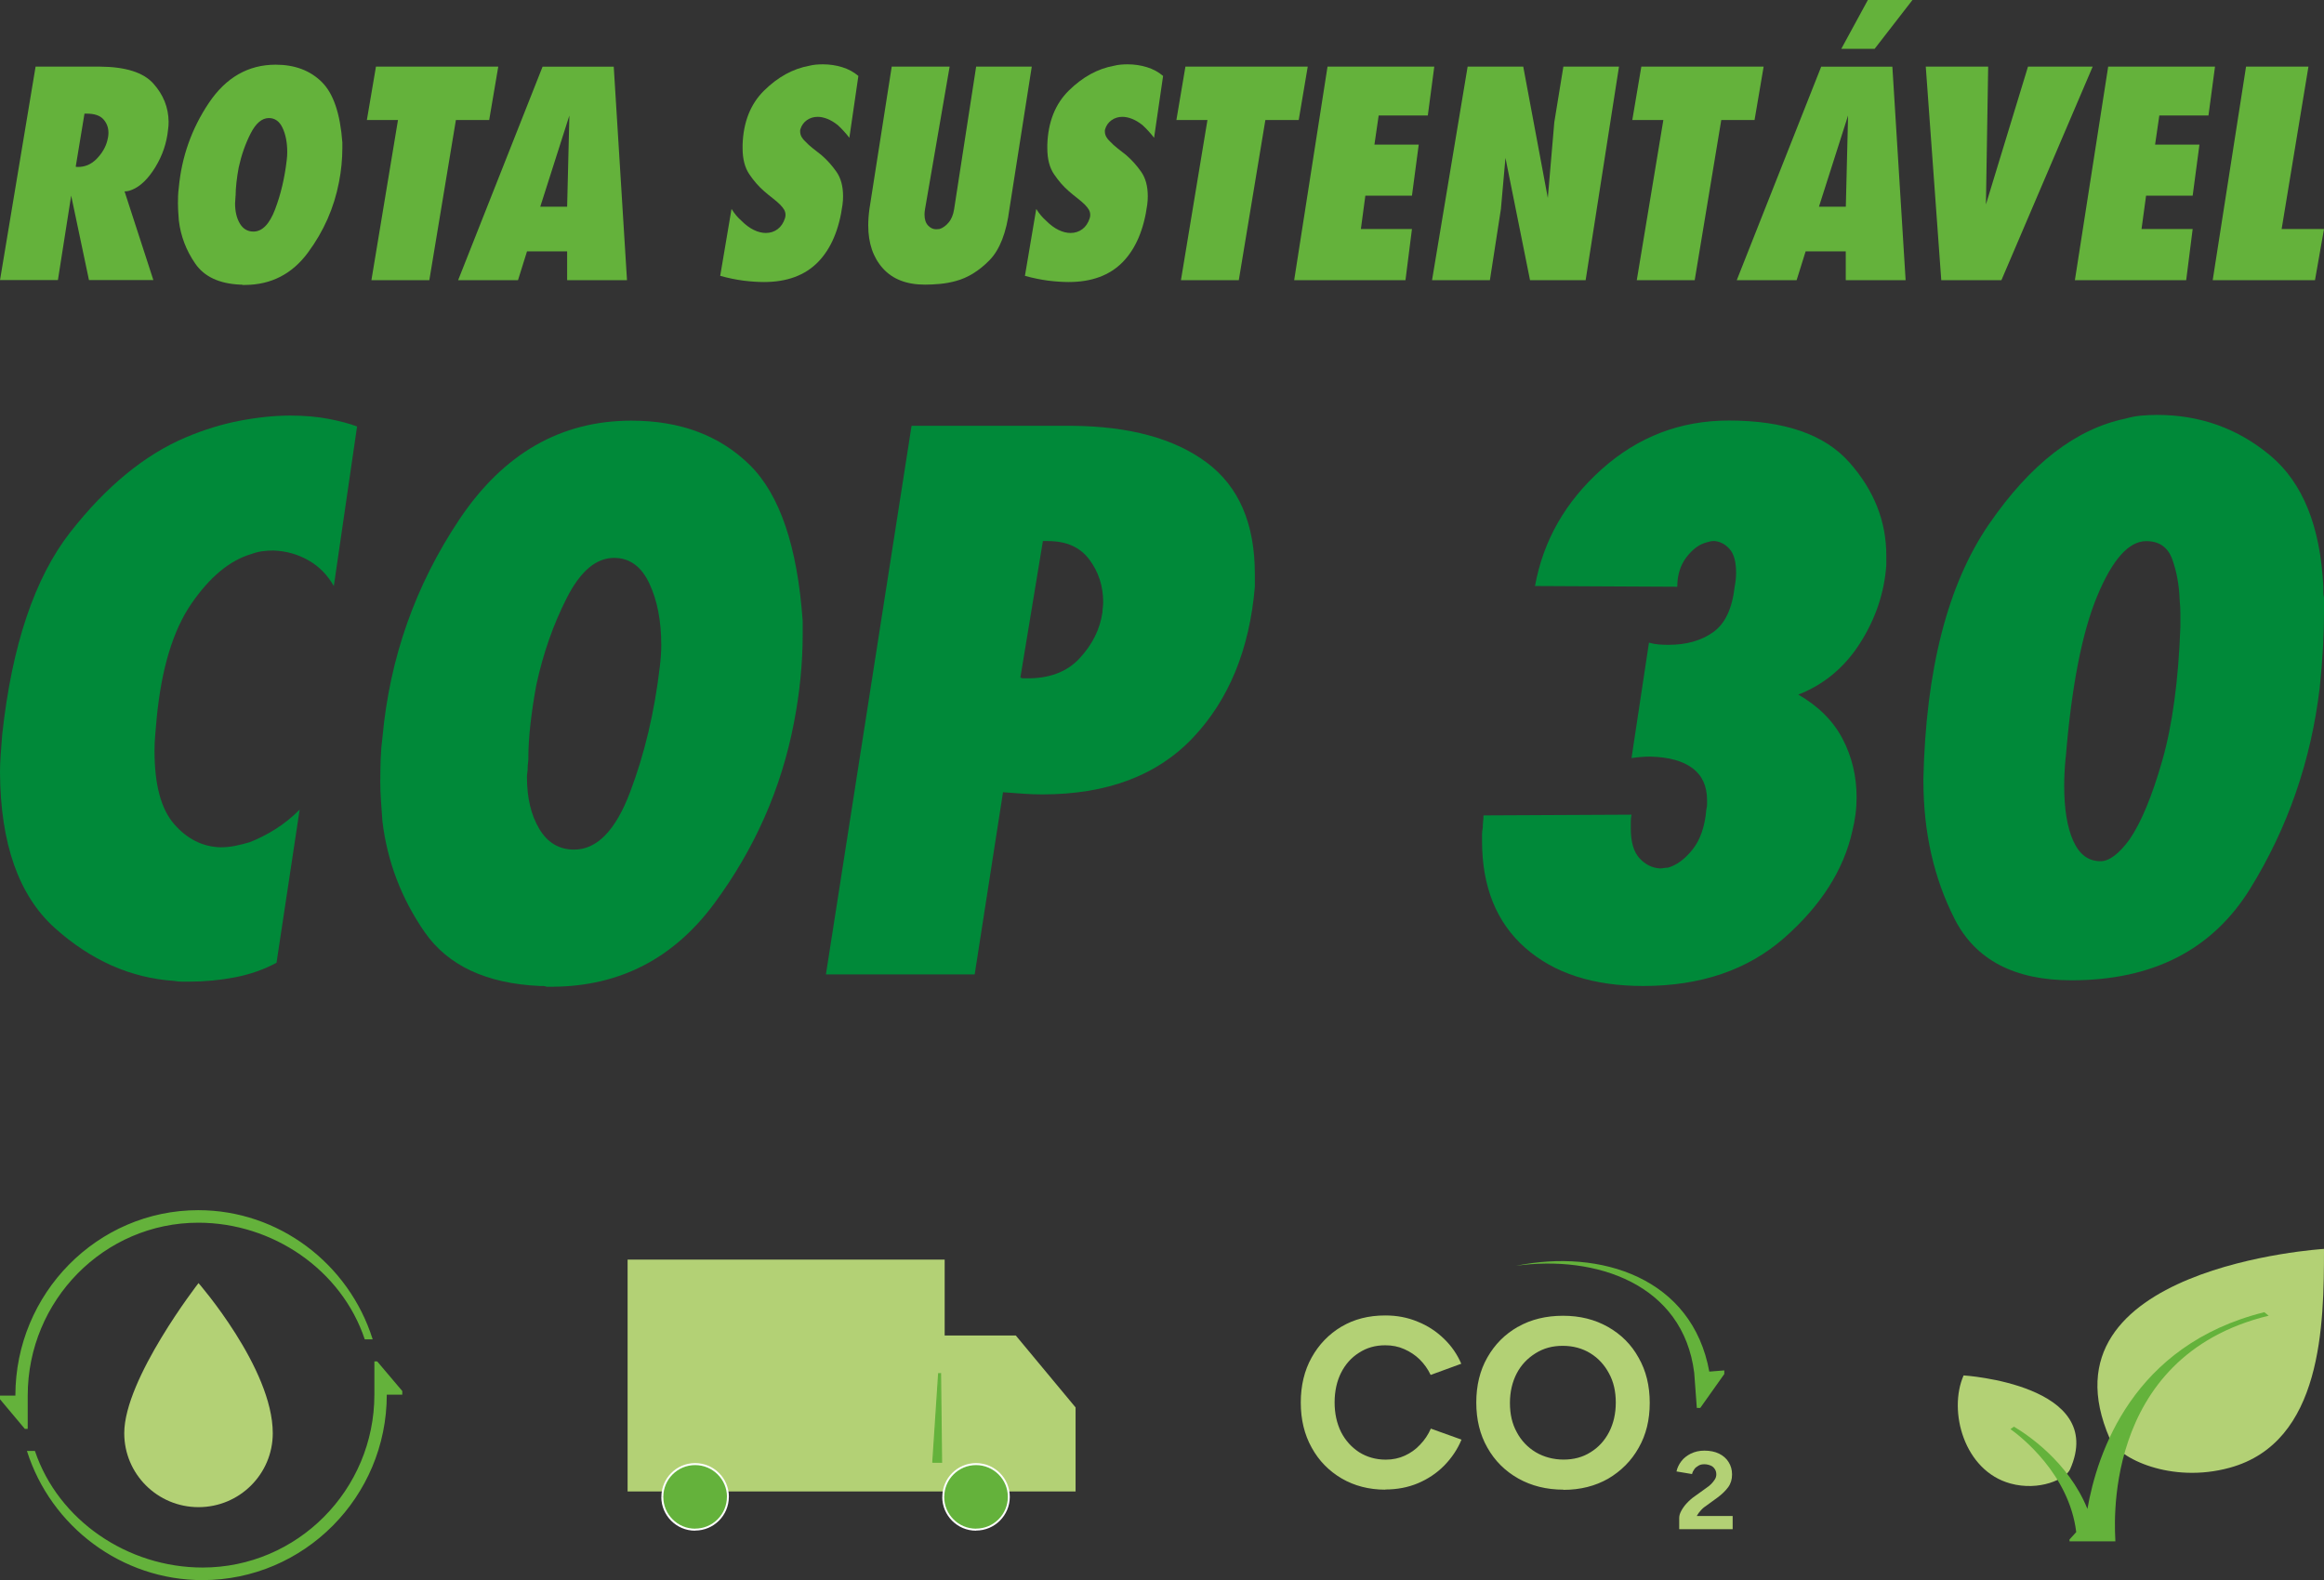 <?xml version="1.0" encoding="UTF-8"?>
<svg id="Camada_1" xmlns="http://www.w3.org/2000/svg" version="1.1" xmlns:xlink="http://www.w3.org/1999/xlink" viewBox="0 0 384 261.13">
  <rect x="0" y="0" width="384" height="261.13" fill="#333333" stroke="none"/>
  <!-- Generator: Adobe Illustrator 29.8.2, SVG Export Plug-In . SVG Version: 2.1.1 Build 3)  -->
  <defs>
    <style>
      .st0 {
        clip-path: url(#clippath-6);
      }

      .st1 {
        clip-path: url(#clippath-7);
      }

      .st2 {
        fill: url(#Gradiente_sem_nome_5);
      }

      .st3 {
        clip-path: url(#clippath-4);
      }

      .st4 {
        clip-path: url(#clippath-9);
      }

      .st5 {
        clip-path: url(#clippath-10);
      }

      .st6 {
        fill: #fff;
      }

      .st7 {
        fill: #b3d175;
        fill-rule: evenodd;
      }

      .st8 {
        clip-path: url(#clippath-11);
      }

      .st9 {
        fill: url(#Gradiente_sem_nome_13);
      }

      .st10 {
        clip-path: url(#clippath-1);
      }

      .st11 {
        clip-path: url(#clippath-5);
      }

      .st12 {
        clip-path: url(#clippath-8);
      }

      .st13 {
        clip-path: url(#clippath-3);
      }

      .st14 {
        fill: #64b23b;
      }

      .st15 {
        clip-rule: evenodd;
        fill: none;
      }

      .st16 {
        fill: url(#Gradiente_sem_nome_6);
      }

      .st17 {
        fill: #008939;
      }

      .st18 {
        clip-path: url(#clippath-2);
      }

      .st19 {
        clip-path: url(#clippath);
      }
    </style>
    <clipPath id="clippath">
      <path class="st15" d="M701.05,5252.73v415.57c-341.93,81.12-789.05-308.18-1254.53-255.78,371.9-101.42,1048.64,321.28,1254.53-159.79"/>
    </clipPath>
    <linearGradient id="Gradiente_sem_nome_6" data-name="Gradiente sem nome 6" x1="15224.01" y1="-1217.28" x2="15224.01" y2="-2471.81" gradientTransform="translate(-1770.76 -9722.94) rotate(90)" gradientUnits="userSpaceOnUse">
      <stop offset="0" stop-color="#006ca2"/>
      <stop offset="1" stop-color="#185095"/>
    </linearGradient>
    <clipPath id="clippath-1">
      <path class="st15" d="M701.05,5668.25v81.49c-376.06,113.77-750.74-233.73-1102.82-193.17-109.83-36.72-211.55-28.44-297.18,10v-101.77c409.58-244.33,1020.49,294.12,1400,203.44"/>
    </clipPath>
    <linearGradient id="Gradiente_sem_nome_5" data-name="Gradiente sem nome 5" x1="15123.57" y1="-1670.39" x2="15495.66" y2="-1670.39" gradientTransform="translate(-1770.76 -9722.94) rotate(90)" gradientUnits="userSpaceOnUse">
      <stop offset="0" stop-color="#1ba7e0"/>
      <stop offset=".5" stop-color="#91d4f5"/>
      <stop offset="1" stop-color="#1ba7e0"/>
    </linearGradient>
    <clipPath id="clippath-2">
      <path class="st15" d="M-401.77,5556.57c-117.45,4.04-218.06,60.73-297.18,142.28v-134.43c88.31-40.51,192.53-50.2,297.18-7.85"/>
    </clipPath>
    <linearGradient id="Gradiente_sem_nome_13" data-name="Gradiente sem nome 13" x1="15252.02" y1="-1118.98" x2="15795.49" y2="-1118.98" gradientTransform="translate(-1770.76 -9722.94) rotate(90)" gradientUnits="userSpaceOnUse">
      <stop offset="0" stop-color="#008fc6"/>
      <stop offset="1" stop-color="#1d418a"/>
    </linearGradient>
    <clipPath id="clippath-3">
      <path class="st15" d="M701.05,5252.73v415.57c-341.93,81.12-789.05-308.18-1254.53-255.78,371.9-101.42,1048.64,321.28,1254.53-159.79"/>
    </clipPath>
    <clipPath id="clippath-4">
      <path class="st15" d="M701.05,5668.25v81.49c-376.06,113.77-750.74-233.73-1102.82-193.17-109.83-36.72-211.55-28.44-297.18,10v-101.77c409.58-244.33,1020.49,294.12,1400,203.44"/>
    </clipPath>
    <clipPath id="clippath-5">
      <path class="st15" d="M-401.77,5556.57c-117.45,4.04-218.06,60.73-297.18,142.28v-134.43c88.31-40.51,192.53-50.2,297.18-7.85"/>
    </clipPath>
    <clipPath id="clippath-6">
      <path class="st15" d="M701.05,5252.73v415.57c-341.93,81.12-789.05-308.18-1254.53-255.78,371.9-101.42,1048.64,321.28,1254.53-159.79"/>
    </clipPath>
    <clipPath id="clippath-7">
      <path class="st15" d="M701.05,5668.25v81.49c-376.06,113.77-750.74-233.73-1102.82-193.17-109.83-36.72-211.55-28.44-297.18,10v-101.77c409.58-244.33,1020.49,294.12,1400,203.44"/>
    </clipPath>
    <clipPath id="clippath-8">
      <path class="st15" d="M-401.77,5556.57c-117.45,4.04-218.06,60.73-297.18,142.28v-134.43c88.31-40.51,192.53-50.2,297.18-7.85"/>
    </clipPath>
    <clipPath id="clippath-9">
      <path class="st15" d="M701.05,5252.73v415.57c-341.93,81.12-789.05-308.18-1254.53-255.78,371.9-101.42,1048.64,321.28,1254.53-159.79"/>
    </clipPath>
    <clipPath id="clippath-10">
      <path class="st15" d="M701.05,5668.25v81.49c-376.06,113.77-750.74-233.73-1102.82-193.17-109.83-36.72-211.55-28.44-297.18,10v-101.77c409.58-244.33,1020.49,294.12,1400,203.44"/>
    </clipPath>
    <clipPath id="clippath-11">
      <path class="st15" d="M-401.77,5556.57c-117.45,4.04-218.06,60.73-297.18,142.28v-134.43c88.31-40.51,192.53-50.2,297.18-7.85"/>
    </clipPath>
  </defs>
  <g>
    <g class="st19">
      <rect class="st16" x="-553.48" y="5252.73" width="1254.53" height="496.69"/>
    </g>
    <g class="st10">
      <rect class="st2" x="-901.8" y="5001.15" width="1602.85" height="862.35"/>
    </g>
    <g class="st18">
      <rect class="st9" x="-901.8" y="5471.45" width="500.03" height="601.1"/>
    </g>
  </g>
  <g>
    <g class="st13">
      <rect class="st16" x="-553.48" y="5252.73" width="1254.53" height="496.69"/>
    </g>
    <g class="st3">
      <rect class="st2" x="-901.8" y="5001.15" width="1602.85" height="862.35"/>
    </g>
    <g class="st11">
      <rect class="st9" x="-901.8" y="5471.45" width="500.03" height="601.1"/>
    </g>
  </g>
  <g>
    <g class="st0">
      <rect class="st16" x="-553.48" y="5252.73" width="1254.53" height="496.69"/>
    </g>
    <g class="st1">
      <rect class="st2" x="-901.8" y="5001.15" width="1602.85" height="862.35"/>
    </g>
    <g class="st12">
      <rect class="st9" x="-901.8" y="5471.45" width="500.03" height="601.1"/>
    </g>
  </g>
  <g>
    <g class="st4">
      <rect class="st16" x="-553.48" y="5252.73" width="1254.53" height="496.69"/>
    </g>
    <g class="st5">
      <rect class="st2" x="-901.8" y="5001.15" width="1602.85" height="862.35"/>
    </g>
    <g class="st8">
      <rect class="st9" x="-901.8" y="5471.45" width="500.03" height="601.1"/>
    </g>
  </g>
  <g>
    <g>
      <g>
        <path class="st14" d="M12.51,27.54c.06.03.12.05.16.05h.12c1.21.03,2.27-.41,3.17-1.33.9-.92,1.49-1.92,1.77-3.01.06-.22.11-.44.14-.65.03-.22.05-.44.05-.65,0-.87-.28-1.62-.84-2.24-.56-.62-1.48-.93-2.75-.93h-.37l-1.45,8.77ZM0,46.3L5.88,11.01h10.64c4.23.03,7.17.96,8.82,2.8,1.65,1.84,2.49,3.94,2.52,6.3,0,.22,0,.44-.02.65-.02.22-.04.44-.07.65-.22,2.21-.92,4.28-2.1,6.21-1.18,1.93-2.46,3.17-3.83,3.73-.22.09-.43.16-.63.21-.2.05-.41.07-.63.07l4.76,14.65h-10.64l-2.94-13.95-2.19,13.95H0Z"/>
        <path class="st14" d="M38.92,32.34c0,.12,0,.24-.02.35-.02.11-.02.21-.02.3,0,.12,0,.23-.02.33-.02.09-.02.19-.02.28,0,1.34.26,2.45.79,3.34.53.89,1.28,1.33,2.24,1.33,1.46,0,2.66-1.23,3.59-3.69.93-2.46,1.57-5.15,1.91-8.07.03-.25.05-.49.07-.72.02-.23.02-.46.02-.68,0-1.56-.26-2.88-.77-3.97-.51-1.09-1.27-1.63-2.26-1.63-1.15,0-2.16.86-3.03,2.57-.87,1.71-1.52,3.58-1.96,5.6-.16.84-.28,1.66-.37,2.47-.09.81-.14,1.56-.14,2.24v-.05ZM29.4,33.79c0-.44,0-.89.02-1.35.02-.47.05-.93.12-1.4.47-5.1,2.12-9.77,4.95-14,2.83-4.23,6.52-6.35,11.06-6.35,3.14,0,5.68.95,7.61,2.85,1.93,1.9,3.06,5.24,3.41,10.03v.89c0,.9-.05,1.83-.14,2.78-.09.95-.23,1.91-.42,2.87-.81,4.23-2.52,8.11-5.13,11.64-2.61,3.53-6.07,5.31-10.36,5.34h-.42c-.06-.03-.13-.05-.21-.05h-.21c-3.45-.16-5.93-1.31-7.42-3.48-1.49-2.16-2.4-4.53-2.71-7.12-.03-.44-.06-.87-.09-1.31-.03-.44-.05-.87-.05-1.31v-.05Z"/>
        <polygon class="st14" points="61.37 46.3 65.76 19.83 60.62 19.83 62.12 11.01 82.33 11.01 80.83 19.83 75.33 19.83 70.94 46.3 61.37 46.3"/>
        <path class="st14" d="M93.71,34.16l.37-15.07-4.81,15.07h4.43ZM75.7,46.3l13.95-35.28h11.76l2.19,35.28h-9.89v-4.76h-6.63l-1.49,4.76h-9.89Z"/>
        <path class="st14" d="M120.88,34.54c.25.4.51.76.77,1.07.26.31.54.59.82.84.72.72,1.42,1.24,2.1,1.56.68.33,1.34.49,1.96.49.75,0,1.4-.21,1.96-.63.56-.42.96-1.02,1.21-1.8.03-.09.05-.19.07-.28.02-.09.02-.19.02-.28,0-.31-.08-.6-.23-.86-.16-.26-.37-.54-.65-.82-.34-.34-.75-.69-1.21-1.05-.47-.36-.95-.75-1.45-1.19-.87-.75-1.68-1.67-2.43-2.78-.75-1.1-1.12-2.54-1.12-4.32v-.56c.12-3.76,1.31-6.76,3.57-8.98,2.26-2.22,4.74-3.59,7.44-4.08.37-.09.75-.16,1.12-.19.37-.03.75-.05,1.12-.05,1.12,0,2.19.16,3.2.47,1.01.31,1.91.79,2.68,1.45l-1.49,10.22c-.31-.4-.63-.79-.96-1.14-.33-.36-.65-.68-.96-.96-.59-.47-1.17-.81-1.73-1.03-.56-.22-1.09-.33-1.59-.33-.68,0-1.28.19-1.8.56-.51.37-.86.87-1.05,1.49,0,.03,0,.06-.02.09-.02.03-.02.06-.02.09v.19c0,.31.08.61.23.89.16.28.37.54.65.79.34.37.75.74,1.21,1.1.47.36.95.74,1.45,1.14.9.78,1.72,1.69,2.45,2.73.73,1.04,1.1,2.39,1.1,4.04,0,.22,0,.44-.02.68s-.04.47-.07.72c-.56,4.14-1.91,7.3-4.06,9.5-2.15,2.19-5.12,3.29-8.91,3.29-1.06,0-2.19-.08-3.41-.23-1.21-.16-2.49-.42-3.83-.79l1.87-11.06Z"/>
        <path class="st14" d="M147.34,11.01h9.57l-4.06,23.52c-.03.19-.05.35-.07.49-.02.14-.02.29-.02.44,0,.78.19,1.38.58,1.8.39.42.83.63,1.33.63.09,0,.19,0,.28-.02.09-.02.19-.02.28-.02.53-.16,1.03-.51,1.49-1.05.47-.54.78-1.28.93-2.22l3.64-23.57h9.19l-3.69,23.52c-.5,3.92-1.6,6.75-3.31,8.49-1.71,1.74-3.55,2.88-5.51,3.41-.9.25-1.8.41-2.68.49-.89.08-1.7.12-2.45.12-3.02,0-5.34-.89-6.95-2.68-1.62-1.79-2.43-4.16-2.43-7.12,0-.44.02-.87.05-1.31.03-.44.08-.89.14-1.35l3.69-23.57Z"/>
        <path class="st14" d="M171.23,34.54c.25.4.51.76.77,1.07.26.31.54.59.82.84.72.72,1.42,1.24,2.1,1.56.68.33,1.34.49,1.96.49.75,0,1.4-.21,1.96-.63.56-.42.96-1.02,1.21-1.8.03-.09.05-.19.07-.28.02-.09.02-.19.02-.28,0-.31-.08-.6-.23-.86-.16-.26-.37-.54-.65-.82-.34-.34-.75-.69-1.21-1.05-.47-.36-.95-.75-1.45-1.19-.87-.75-1.68-1.67-2.43-2.78-.75-1.1-1.12-2.54-1.12-4.32v-.56c.12-3.76,1.31-6.76,3.57-8.98,2.26-2.22,4.74-3.59,7.44-4.08.37-.09.75-.16,1.12-.19.37-.03.75-.05,1.12-.05,1.12,0,2.19.16,3.2.47,1.01.31,1.91.79,2.68,1.45l-1.49,10.22c-.31-.4-.63-.79-.96-1.14-.33-.36-.65-.68-.96-.96-.59-.47-1.17-.81-1.73-1.03-.56-.22-1.09-.33-1.59-.33-.68,0-1.28.19-1.8.56-.51.37-.86.87-1.05,1.49,0,.03,0,.06-.02.09-.02.03-.02.06-.02.09v.19c0,.31.08.61.23.89.16.28.37.54.65.79.34.37.75.74,1.21,1.1.47.36.95.74,1.45,1.14.9.78,1.72,1.69,2.45,2.73.73,1.04,1.1,2.39,1.1,4.04,0,.22,0,.44-.02.68-.02.23-.04.47-.07.72-.56,4.14-1.91,7.3-4.06,9.5-2.15,2.19-5.12,3.29-8.91,3.29-1.06,0-2.19-.08-3.41-.23-1.21-.16-2.49-.42-3.83-.79l1.87-11.06Z"/>
        <polygon class="st14" points="195.13 46.3 199.51 19.83 194.38 19.83 195.87 11.01 216.08 11.01 214.59 19.83 209.08 19.83 204.69 46.3 195.13 46.3"/>
        <polygon class="st14" points="213.84 46.3 219.35 11.01 236.99 11.01 235.92 19.09 227.8 19.09 227.1 23.9 234.42 23.9 233.3 32.34 225.6 32.34 224.86 37.85 233.3 37.85 232.23 46.3 213.84 46.3"/>
        <polygon class="st14" points="236.62 46.3 242.5 11.01 251.69 11.01 255.75 32.72 256.82 20.21 258.32 11.01 267.51 11.01 262 46.3 252.81 46.3 248.75 26.09 248 34.54 246.18 46.3 236.62 46.3"/>
        <polygon class="st14" points="270.45 46.3 274.84 19.83 269.71 19.83 271.2 11.01 291.41 11.01 289.91 19.83 284.41 19.83 280.02 46.3 270.45 46.3"/>
        <path class="st14" d="M304.24,8.07l4.39-8.07h7.37l-6.25,8.07h-5.51ZM304.99,34.16l.37-15.07-4.81,15.07h4.43ZM286.97,46.3l13.95-35.28h11.76l2.19,35.28h-9.89v-4.76h-6.63l-1.49,4.76h-9.89Z"/>
        <polygon class="st14" points="320.76 46.3 318.2 11.01 328.51 11.01 328.14 33.79 335.09 11.01 345.78 11.01 330.7 46.3 320.76 46.3"/>
        <polygon class="st14" points="342.84 46.3 348.34 11.01 365.99 11.01 364.91 19.09 356.79 19.09 356.09 23.9 363.42 23.9 362.3 32.34 354.6 32.34 353.85 37.85 362.3 37.85 361.23 46.3 342.84 46.3"/>
        <polygon class="st14" points="365.61 46.3 371.12 11.01 381.43 11.01 377 37.85 384 37.85 382.51 46.3 365.61 46.3"/>
      </g>
      <g>
        <path class="st17" d="M49.53,133.69l-3.84,25.42c-2.08,1.12-4.36,1.92-6.84,2.4-2.48.48-5,.72-7.55.72h-1.26c-.44,0-.86-.04-1.26-.12-7.2-.48-13.77-3.4-19.73-8.75C3.1,148,.08,139.45,0,127.69c0-.96.04-1.98.12-3.06.08-1.08.16-2.14.24-3.18,1.6-14.79,5.36-25.96,11.27-33.52,5.92-7.55,12.27-12.77,19.07-15.65,3.04-1.28,6.04-2.2,8.99-2.76,2.96-.56,5.72-.84,8.27-.84,2.32,0,4.42.18,6.3.54,1.88.36,3.46.78,4.74,1.26l-3.84,26.38c-1.04-1.84-2.44-3.26-4.2-4.26-1.76-1-3.68-1.54-5.76-1.62-.64,0-1.26.04-1.86.12-.6.08-1.22.24-1.86.48-3.52,1.04-6.8,3.76-9.83,8.15-3.04,4.4-4.96,10.71-5.76,18.95-.08.96-.16,1.88-.24,2.76-.08.88-.12,1.76-.12,2.64,0,5.6,1.08,9.63,3.24,12.11,2.16,2.48,4.72,3.76,7.68,3.84.8,0,1.6-.08,2.4-.24.8-.16,1.6-.36,2.4-.6,1.44-.56,2.86-1.28,4.26-2.16,1.4-.88,2.74-1.96,4.02-3.24v-.12Z"/>
        <path class="st17" d="M87.31,125.18c0,.32-.02.62-.06.9-.04.28-.06.54-.06.78,0,.32-.02.6-.06.84-.04.24-.06.48-.06.72,0,3.44.68,6.3,2.04,8.57,1.36,2.28,3.28,3.42,5.76,3.42,3.76,0,6.84-3.16,9.23-9.47,2.4-6.32,4.04-13.23,4.92-20.75.08-.64.14-1.26.18-1.86.04-.6.06-1.18.06-1.74,0-4-.66-7.4-1.98-10.19-1.32-2.8-3.26-4.2-5.82-4.2-2.96,0-5.56,2.2-7.8,6.6-2.24,4.4-3.92,9.19-5.04,14.39-.4,2.16-.72,4.28-.96,6.36-.24,2.08-.36,4-.36,5.76v-.12ZM62.84,128.89c0-1.12.02-2.28.06-3.48.04-1.2.14-2.4.3-3.6,1.2-13.11,5.44-25.1,12.71-35.98,7.28-10.87,16.75-16.31,28.42-16.31,8.07,0,14.59,2.44,19.55,7.32,4.96,4.88,7.88,13.47,8.75,25.78v2.28c0,2.32-.12,4.7-.36,7.14-.24,2.44-.6,4.9-1.08,7.38-2.08,10.87-6.48,20.85-13.19,29.92-6.72,9.07-15.59,13.65-26.62,13.73h-1.08c-.16-.08-.34-.12-.54-.12h-.54c-8.87-.4-15.23-3.38-19.07-8.93-3.84-5.56-6.16-11.65-6.96-18.29-.08-1.12-.16-2.24-.24-3.36-.08-1.12-.12-2.24-.12-3.36v-.12Z"/>
        <path class="st17" d="M168.61,111.98c.16.08.3.12.42.12h.42c3.84.08,6.82-1.02,8.93-3.3,2.12-2.28,3.38-4.82,3.78-7.62,0-.24.02-.5.06-.78.04-.28.06-.58.06-.9,0-2.64-.76-4.98-2.28-7.02-1.52-2.04-3.8-3.06-6.84-3.06h-.84l-3.72,22.55ZM136.47,161.03l14.15-90.66h26.5c9.51.08,16.93,2.1,22.25,6.06,5.32,3.96,7.97,10.09,7.97,18.41v2.16c-.88,10.31-4.28,18.61-10.19,24.88-5.92,6.28-14.23,9.41-24.94,9.41-1.04,0-2.1-.04-3.18-.12-1.08-.08-2.18-.16-3.3-.24l-4.68,30.1h-24.58Z"/>
        <path class="st17" d="M297.05,114.74c3.36,1.92,5.82,4.36,7.38,7.32,1.56,2.96,2.34,6.2,2.34,9.71,0,.96-.06,1.9-.18,2.82-.12.92-.3,1.86-.54,2.82-1.44,6.4-5.18,12.25-11.21,17.57-6.04,5.32-13.81,7.97-23.33,7.97-8.23,0-14.73-2.1-19.49-6.3-4.76-4.2-7.14-10.09-7.14-17.69v-1.08c0-.32.04-.68.12-1.08,0-.32.02-.66.06-1.02.04-.36.06-.7.06-1.02l24.46-.12c-.08.4-.12.78-.12,1.14v1.14c0,2.24.48,3.88,1.44,4.92.96,1.04,2.08,1.6,3.36,1.68.24,0,.46-.02.66-.06.2-.04.42-.06.66-.06,1.44-.4,2.8-1.4,4.08-3,1.28-1.6,2.04-3.8,2.28-6.6.08-.32.12-.6.12-.84v-.72c0-2.32-.8-4.08-2.4-5.28-1.6-1.2-3.92-1.84-6.96-1.92-.48,0-.98.02-1.5.06-.52.04-1.06.1-1.62.18l2.88-19.07c.56.16,1.1.26,1.62.3.52.04,1.06.06,1.62.06,2.96,0,5.42-.7,7.38-2.1,1.96-1.4,3.14-3.9,3.54-7.5.08-.4.14-.8.18-1.2.04-.4.06-.76.06-1.08,0-1.84-.36-3.16-1.08-3.96-.72-.8-1.56-1.24-2.52-1.32-.24,0-.46.02-.66.06-.2.04-.42.1-.66.18-1.2.32-2.3,1.14-3.3,2.46-1,1.32-1.5,2.94-1.5,4.86l-23.51-.12c1.36-7.52,5.04-13.95,11.03-19.31,6-5.36,12.99-8.04,20.99-8.04,9.19,0,15.83,2.3,19.91,6.9,4.08,4.6,6.12,9.73,6.12,15.41v1.56c-.32,4.56-1.76,8.86-4.32,12.89-2.56,4.04-6,6.9-10.31,8.57v-.12Z"/>
        <path class="st17" d="M341.31,125.18c-.08.88-.14,1.7-.18,2.46-.04.76-.06,1.5-.06,2.22,0,3.84.5,6.88,1.5,9.11,1,2.24,2.5,3.36,4.5,3.36.72,0,1.48-.3,2.28-.9.8-.6,1.64-1.5,2.52-2.7,1.92-2.8,3.72-7.14,5.4-13.01,1.68-5.88,2.68-13.25,3-22.13v-2.16c0-.72-.04-1.48-.12-2.28-.08-2.4-.48-4.62-1.2-6.66-.72-2.04-2.16-3.06-4.32-3.06-2.88,0-5.58,3.02-8.09,9.05-2.52,6.04-4.26,14.97-5.22,26.8v-.12ZM317.8,128.89c.4-18.23,4.02-32.32,10.85-42.27,6.84-9.95,14.37-15.77,22.61-17.45.8-.24,1.64-.4,2.52-.48.88-.08,1.76-.12,2.64-.12,7.12,0,13.35,2.24,18.71,6.72,5.36,4.48,8.28,11.71,8.76,21.71v.9c0,.28.04.58.12.9v1.8c0,2.16-.06,4.32-.18,6.48-.12,2.16-.3,4.36-.54,6.6-1.44,12.07-5.28,23.15-11.51,33.22-6.24,10.07-16.07,15.11-29.5,15.11-9.43,0-15.87-3.38-19.31-10.13-3.44-6.76-5.16-14.37-5.16-22.85v-.12Z"/>
      </g>
    </g>
    <g>
      <g>
        <polygon class="st7" points="167.84 220.71 156.09 220.71 156.09 208.17 103.7 208.17 103.7 246.49 156.09 246.49 177.72 246.49 177.72 232.6 167.84 220.71"/>
        <polygon class="st14" points="155.39 227.03 155.56 241.65 154.15 241.65 155.11 227.03 155.39 227.03"/>
        <path class="st14" d="M155.11,227.14h.29v-.21h-.29v.21ZM154.25,241.65l.96-14.62h-.21s-.96,14.6-.96,14.6h.21ZM155.56,241.54h-1.41v.21h1.41v-.21ZM155.29,227.03l.17,14.62h.21s-.17-14.62-.17-14.62h-.21ZM155.11,227.03v-.11h-.1v.1s.1,0,.1,0ZM154.15,241.65h-.11s0,.11,0,.11h.11v-.11ZM155.56,241.65v.11h.11v-.11s-.11,0-.11,0ZM155.39,227.03h.11s0-.11,0-.11h-.11v.11Z"/>
        <path class="st14" d="M114.86,252.8c2.99,0,5.42-2.43,5.42-5.42s-2.43-5.42-5.42-5.42-5.42,2.43-5.42,5.42,2.43,5.42,5.42,5.42"/>
        <path class="st6" d="M114.86,242.13c2.9,0,5.26,2.35,5.26,5.25h.32c0-3.08-2.5-5.58-5.58-5.58v.33ZM109.6,247.38c0-2.9,2.35-5.25,5.26-5.25v-.33c-3.08,0-5.58,2.5-5.58,5.58h.33ZM114.86,252.64c-2.9,0-5.26-2.35-5.26-5.25h-.33c0,3.08,2.5,5.58,5.58,5.58v-.32ZM120.11,247.38c0,2.9-2.35,5.25-5.26,5.25v.32c3.08,0,5.58-2.5,5.58-5.58h-.32Z"/>
        <path class="st14" d="M161.27,252.8c2.99,0,5.42-2.43,5.42-5.42s-2.43-5.42-5.42-5.42-5.42,2.43-5.42,5.42,2.43,5.42,5.42,5.42"/>
        <path class="st6" d="M161.27,242.13c2.9,0,5.26,2.35,5.26,5.25h.32c0-3.08-2.5-5.58-5.58-5.58v.33ZM156.02,247.38c0-2.9,2.35-5.25,5.26-5.25v-.33c-3.08,0-5.58,2.5-5.58,5.58h.32ZM161.27,252.64c-2.9,0-5.26-2.35-5.26-5.25h-.32c0,3.08,2.5,5.58,5.58,5.58v-.32ZM166.53,247.38c0,2.9-2.35,5.25-5.26,5.25v.32c3.08,0,5.58-2.5,5.58-5.58h-.32Z"/>
      </g>
      <g>
        <path class="st7" d="M20.53,236.86c0,6.75,5.49,12.22,12.27,12.22s12.27-5.47,12.27-12.22c0-10.75-12.27-24.81-12.27-24.81,0,0-12.27,15.79-12.27,24.81"/>
        <path class="st14" d="M32.77,200c-16.67,0-30.23,13.75-30.23,30.65H0v.6l4.1,4.89h.48v-5.49c0-15.76,12.64-28.58,28.19-28.58,12.25,0,23.66,7.76,27.5,19.28h1.31c-3.94-12.55-15.58-21.35-28.8-21.35"/>
        <path class="st14" d="M62.35,224.99h-.49v5.49c0,15.76-12.74,28.58-28.39,28.58-12.34,0-23.83-7.76-27.7-19.27h-1.32c3.97,12.54,15.69,21.35,29.01,21.35,16.79,0,30.45-13.75,30.45-30.65h2.56v-.6l-4.14-4.89h0Z"/>
      </g>
      <g>
        <path class="st7" d="M279.38,240.23c-.63.33-1.17.73-1.57,1.26-.4.53-.67,1.09-.8,1.69l2.57.43c.07-.3.2-.56.37-.79.17-.27.43-.43.7-.6.27-.17.6-.23.97-.23.4,0,.77.1,1.07.23.3.13.5.33.67.6.17.26.23.56.23.86,0,.27-.07.53-.23.8-.17.26-.37.53-.6.76-.23.23-.5.46-.77.63l-1.93,1.39c-.53.36-.97.76-1.37,1.19-.37.4-.67.83-.9,1.26-.23.43-.33.79-.33,1.16v1.85h8.83v-2.18h-5.93c.19-.35.43-.67.7-.96.3-.33.63-.6,1-.83l1.73-1.26c.73-.53,1.33-1.13,1.77-1.72.43-.6.63-1.29.63-2.09s-.2-1.46-.57-2.05c-.37-.6-.9-1.06-1.57-1.39-.67-.33-1.5-.5-2.43-.5-.83,0-1.6.17-2.23.5M253.75,240c-1.33-.8-2.4-1.92-3.13-3.31-.77-1.39-1.13-2.98-1.13-4.83s.4-3.51,1.13-4.9c.73-1.39,1.77-2.48,3.1-3.31,1.33-.83,2.77-1.23,4.5-1.23s3.26.43,4.56,1.23c1.3.8,2.33,1.92,3.07,3.31.77,1.39,1.13,3.01,1.13,4.83s-.37,3.44-1.1,4.87c-.73,1.42-1.77,2.55-3.06,3.34-1.3.83-2.8,1.22-4.47,1.22s-3.27-.43-4.6-1.22ZM250.82,219.27c-2.17,1.23-3.83,2.91-5.06,5.07-1.23,2.15-1.83,4.64-1.83,7.45s.6,5.3,1.83,7.45c1.23,2.19,2.93,3.87,5.1,5.1,2.17,1.22,4.66,1.85,7.5,1.85l-.03.03c2.8,0,5.26-.63,7.4-1.85,2.13-1.26,3.83-2.95,5.03-5.1,1.23-2.15,1.83-4.6,1.83-7.42s-.6-5.3-1.83-7.45c-1.2-2.19-2.9-3.87-5.06-5.1-2.17-1.23-4.63-1.85-7.43-1.85s-5.3.6-7.43,1.82ZM221.66,219.24c-2.1,1.26-3.73,2.95-4.93,5.1-1.2,2.15-1.8,4.64-1.8,7.45s.6,5.3,1.8,7.45c1.2,2.19,2.87,3.87,4.96,5.1,2.1,1.22,4.5,1.85,7.23,1.85l-.03-.03c1.93,0,3.73-.33,5.4-1.03,1.63-.69,3.1-1.66,4.33-2.91,1.23-1.26,2.2-2.68,2.87-4.3l-5.07-1.82c-.43.99-1.03,1.89-1.77,2.65-.73.8-1.6,1.39-2.53,1.82-.93.43-2,.66-3.13.66-1.67,0-3.13-.43-4.4-1.22-1.27-.83-2.27-1.92-3-3.34-.7-1.42-1.07-3.05-1.07-4.9s.37-3.51,1.07-4.9c.7-1.39,1.7-2.52,2.97-3.31,1.27-.83,2.7-1.23,4.33-1.23,1.13,0,2.17.2,3.13.63.97.43,1.83.99,2.57,1.72.73.73,1.33,1.56,1.8,2.55l5.06-1.85c-.67-1.56-1.63-2.95-2.87-4.14-1.23-1.19-2.67-2.15-4.33-2.81-1.67-.7-3.43-1.03-5.36-1.03-2.73,0-5.13.6-7.23,1.85Z"/>
        <path class="st14" d="M282.44,226.72c-2.8-15.53-17.96-20.4-31.99-17.52,13.23-1.85,27.66,2.98,29.49,17.68l.43,5.8h.57l3.97-5.6v-.6l-2.5.2.03.03Z"/>
      </g>
      <g>
        <path class="st7" d="M332.18,245.17c4.79,1.31,9.15-.73,9.87-2.35,6.19-14.02-17.6-15.51-17.6-15.51h0c-2.59,5.91.09,15.78,7.74,17.86M348.61,237.77c1.43,3.29,10.18,7.44,19.8,4.8,15.35-4.2,15.59-23.66,15.59-36.17,0,0-47.77,2.93-35.39,31.37Z"/>
        <path class="st14" d="M374.86,217.44l-.72-.58c-21.83,5.43-27.63,23.38-29.23,32.51-3.18-7.86-10.11-12.39-12.14-13.59l-.58.4c1.65,1.18,9.7,7.41,10.87,17.02l-1.11,1.22v.31h7.58c0-1.22-2.8-30.46,25.33-37.29h0Z"/>
      </g>
    </g>
  </g>
</svg>